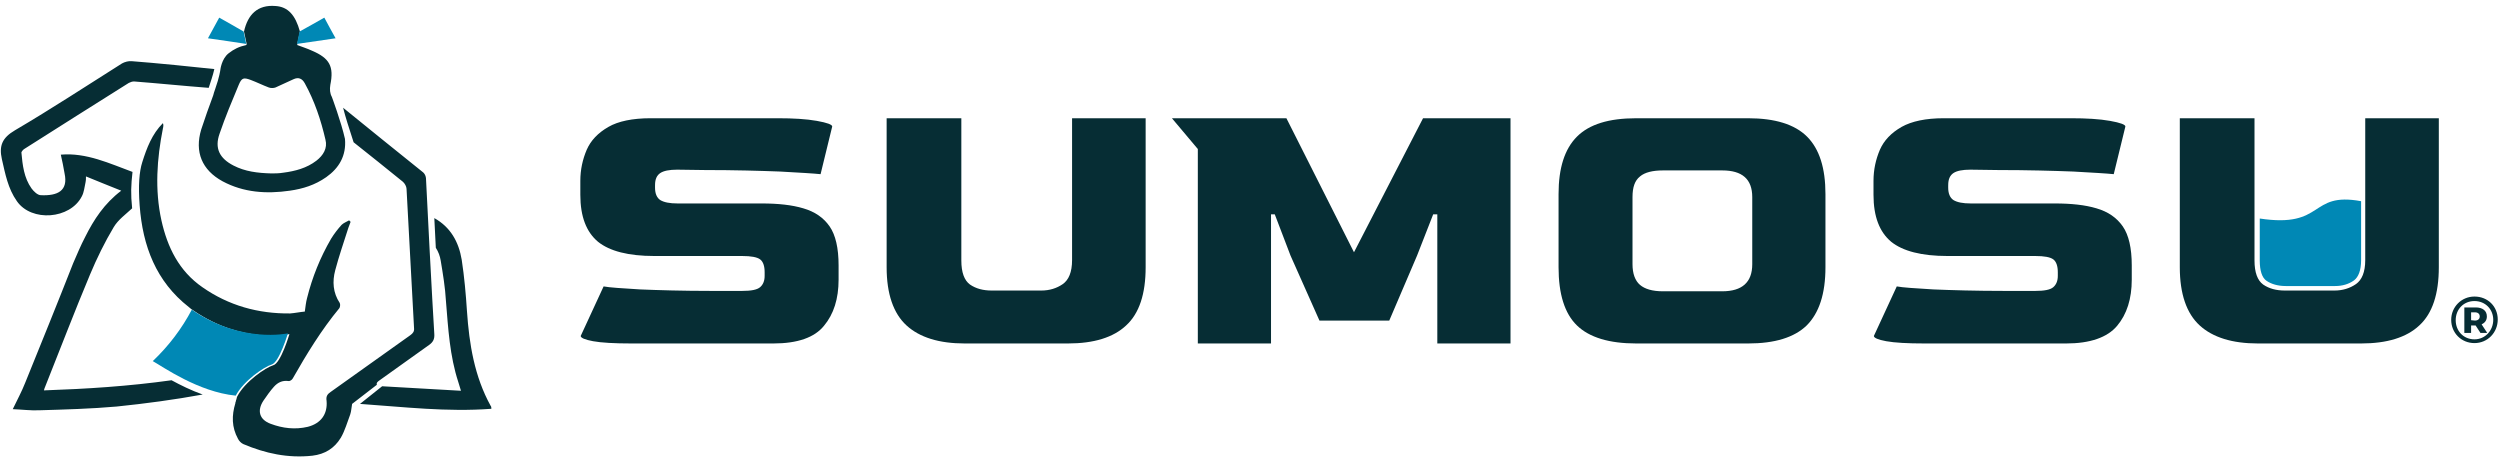 <?xml version="1.0" encoding="utf-8"?>
<!-- Generator: Adobe Illustrator 26.5.0, SVG Export Plug-In . SVG Version: 6.00 Build 0)  -->
<svg version="1.1" id="katman_1" xmlns="http://www.w3.org/2000/svg" xmlns:xlink="http://www.w3.org/1999/xlink" x="0px" y="0px"
	 viewBox="0 0 666 123" style="enable-background:new 0 0 666 123;" xml:space="preserve">
<style type="text/css">
	.st0{fill:#0088B5;}
	.st1{fill:#062D34;}
</style>
<g id="yeni">
	<g>
	<g clip-path="url(#bardak_mask)">
		<path id="bardak" class="st0" d="M629,41.7v27.6c0,2.7-0.7,4.5-1.9,5.4c-1.4,1-3.1,1.5-5,1.5h-13.2c-2,0-3.8-0.5-5.1-1.4
			c-1.2-0.8-1.8-2.7-1.8-5.4V41.7H629z"/>
	</g>
	
	<g>	
  <defs>
    <clipPath id="bardak_mask">
		<path id="su" class="st0" d="M629,53.6v24.3h-65.3V58.2c17.5,2.6,13.1-7.2,26.9-4.7h0.1c2.9,0.8,3.4,1.3,5.6,2.4
			c3.3,1.8,5.6,2.3,5.6,2.3C619.5,60.9,615,51,629,53.6z"/>
<animateTransform id="maske"
attributeName="transform"
attributeType="XML"
type="translate"
dur="1.2s"
values="0,0;38,0"
begin="0; maske.end" fill="freeze"/>
    </clipPath>
  </defs>
	</g>
			
		<path class="st1" d="M168.2,91.5c-4.6,0-8-0.2-10.2-0.6c-2.2-0.4-3.3-0.9-3.3-1.4l6.1-13.2c1.6,0.3,4.8,0.5,9.7,0.8
			c4.9,0.2,11.3,0.4,19.1,0.4h8.1c2.4,0,4-0.3,4.8-1c0.8-0.7,1.2-1.7,1.2-3v-1c0-1.6-0.4-2.8-1.2-3.4c-0.8-0.6-2.4-0.9-4.8-0.9
			h-23.4c-6.9,0-11.9-1.3-15-3.8c-3.1-2.6-4.7-6.7-4.7-12.5v-3.7c0-3,0.6-5.7,1.7-8.3c1.1-2.5,3-4.5,5.8-6.1
			c2.6-1.5,6.4-2.3,11.2-2.3h33.9c4.1,0,7.6,0.2,10.4,0.7c2.8,0.5,4.1,1,4.1,1.5l-3.1,12.7c-1.9-0.2-5.5-0.4-10.8-0.7
			c-5.3-0.2-12-0.4-20.1-0.4l-7.3-0.1c-2.1,0-3.6,0.3-4.5,0.9c-0.9,0.6-1.4,1.6-1.4,3.2V50c0,1.6,0.5,2.7,1.4,3.3
			c1,0.6,2.5,0.9,4.6,0.9h22.4c4.4,0,8.1,0.4,11.1,1.3c3.1,0.9,5.4,2.5,7,4.8s2.4,5.8,2.4,10.4v3.8c0,5.1-1.3,9.2-3.9,12.3
			c-2.5,3.1-7,4.7-13.5,4.7H168.2z"/>
		<path class="st1" d="M257,91.5c-6.8,0-12-1.6-15.5-4.8c-3.5-3.2-5.3-8.4-5.3-15.5V31.5h19.9v37.9c0,3.2,0.8,5.3,2.3,6.4
			c1.6,1.1,3.5,1.6,5.8,1.6h13.2c2.2,0,4.1-0.6,5.7-1.7c1.6-1.1,2.5-3.2,2.5-6.4V31.5h19.6v39.7c0,7.1-1.7,12.3-5.2,15.5
			c-3.4,3.2-8.6,4.8-15.5,4.8H257z"/>
		<polygon class="st1" points="319.1,91.5 319.1,39.7 312.2,31.5 342.7,31.5 360.7,67.2 379.1,31.5 402.4,31.5 402.4,91.5 
			382.9,91.5 382.9,57.1 381.8,57.1 377.5,68.1 370.1,85.4 351.5,85.4 343.8,68.1 339.6,57.1 338.6,57.1 338.6,91.5 		"/>
		<path class="st1" d="M435.9,91.5c-7.2,0-12.5-1.6-15.8-4.8c-3.3-3.2-4.9-8.4-4.9-15.5V51.7c0-6.9,1.6-12,4.9-15.3
			s8.5-4.9,15.8-4.9h29.8c7.1,0,12.4,1.6,15.7,4.9c3.3,3.3,4.9,8.4,4.9,15.3v19.5c0,7.1-1.7,12.2-5,15.5c-3.3,3.2-8.5,4.8-15.6,4.8
			H435.9z M443,77.6h15.8c5.3,0,8-2.4,8-7.2V52.5c0-4.8-2.7-7.1-8-7.1H443c-2.7,0-4.8,0.5-6.1,1.6c-1.4,1.1-2,2.9-2,5.5v17.9
			c0,2.5,0.7,4.4,2,5.5C438.2,77,440.2,77.6,443,77.6z"/>
		<path class="st1" d="M512.7,91.5c-4.6,0-8-0.2-10.2-0.6c-2.2-0.4-3.3-0.9-3.3-1.4l6.1-13.2c1.6,0.3,4.8,0.5,9.7,0.8
			c4.9,0.2,11.3,0.4,19.1,0.4h8.1c2.4,0,4-0.3,4.8-1c0.8-0.7,1.2-1.7,1.2-3v-1c0-1.6-0.4-2.8-1.2-3.4c-0.8-0.6-2.4-0.9-4.8-0.9
			h-23.4c-6.9,0-11.9-1.3-15-3.8c-3.1-2.6-4.7-6.7-4.7-12.5v-3.7c0-3,0.6-5.7,1.7-8.3c1.1-2.5,3-4.5,5.8-6.1
			c2.7-1.5,6.4-2.3,11.2-2.3h33.9c4.1,0,7.6,0.2,10.4,0.7s4.1,1,4.1,1.5l-3.1,12.7c-1.9-0.2-5.5-0.4-10.8-0.7
			c-5.3-0.2-12-0.4-20.1-0.4l-7.3-0.1c-2.1,0-3.6,0.3-4.5,0.9c-0.9,0.6-1.4,1.6-1.4,3.2V50c0,1.6,0.5,2.7,1.4,3.3
			c1,0.6,2.5,0.9,4.6,0.9h22.4c4.4,0,8.1,0.4,11.1,1.3c3.1,0.9,5.4,2.5,7,4.8s2.4,5.8,2.4,10.4v3.8c0,5.1-1.3,9.2-3.9,12.3
			s-7.2,4.7-13.6,4.7H512.7z"/>
		<path class="st1" d="M601.5,91.5c-6.8,0-12-1.6-15.5-4.8c-3.5-3.2-5.3-8.4-5.3-15.5V31.5h19.9v37.9c0,3.2,0.8,5.3,2.3,6.4
			c1.6,1.1,3.5,1.6,5.8,1.6h13.2c2.2,0,4.1-0.6,5.7-1.7c1.6-1.1,2.5-3.2,2.5-6.4V31.5h19.6v39.7c0,7.1-1.7,12.3-5.2,15.5
			c-3.4,3.2-8.6,4.8-15.5,4.8H601.5z"/>
		<path class="st1" d="M658.3,85.3v-2.1h1c0.8,0,1.3,0.4,1.3,1.1c0,0.7-0.5,1.1-1.3,1.1L658.3,85.3L658.3,85.3z M662.5,84.3
			c0-1.5-1.1-2.4-3-2.4h-3v6.8h1.8v-2h1.1h0.1l1.3,2h1.8l-1.5-2.3C662,86,662.5,85.3,662.5,84.3z M659.2,90.4c-2.9,0-5-2.2-5-5.1
			c0-2.9,2.1-5.1,5-5.1s5,2.2,5,5C664.2,88,662.1,90.4,659.2,90.4z M659.2,79c-3.5,0-6.2,2.8-6.2,6.2c0,3.5,2.7,6.2,6.2,6.2
			s6.2-2.8,6.2-6.3C665.4,81.7,662.8,79,659.2,79z"/>
	</g>
</g>
<g id="sumocu">
	<g>
		<path class="st1" d="M91.9,37c-1-4.5-3.5-11.2-3.5-11.2c-0.5-0.9-0.6-2-0.4-3.2c1-4.9-0.2-7.1-4.9-9.1c-1.3-0.6-2.6-1-3.9-1.5
			v-0.3h0l0.7-3.3h0c-1.2-4.4-3.2-6.6-6.5-6.8c-4.8-0.4-7.4,2.3-8.4,6.8h0l0.7,3.3h0c0,0.1,0,0.2-0.1,0.3c-1.9,0.4-3.3,1.1-4.7,2.2
			c-1.9,1.5-2.2,4.4-2.2,4.4s-0.2,1.8-1.4,5.2c-0.2,0.6-0.4,1.1-0.5,1.6c-1.1,3-2.2,6-3.2,9.1c-1.8,6,0.2,10.8,5.7,13.8
			c5.6,3,11.7,3.4,17.9,2.5c3.5-0.5,6.7-1.5,9.7-3.6C90.3,44.8,92.3,41.5,91.9,37z M84.3,42.8c-2.6,2-5.7,2.8-8.8,3.2
			c-1.2,0.2-2.3,0.2-3.2,0.2c-3.7-0.1-7-0.5-10.1-2.1c-3.7-1.9-5.1-4.6-3.7-8.5c1.5-4.4,3.3-8.7,5.1-13c0.8-1.9,1.3-2,3.2-1.3
			c1.6,0.6,3.2,1.4,4.8,2c0.5,0.2,1.3,0.2,1.8,0c1.6-0.7,3.2-1.5,4.8-2.2c1.3-0.6,2.3-0.2,3,1.1c2.6,4.7,4.3,9.8,5.5,15
			C87.3,39.5,86.1,41.4,84.3,42.8z M130.7,108.1c-4.3-7.8-5.7-16.4-6.3-25.2c-0.3-4.6-0.7-9.1-1.4-13.7c-0.8-4.8-3-8.7-7.3-11.1
			l0.4,7.9c0.7,1.1,1.1,2.2,1.3,3.4c0.6,3.6,1.2,7.2,1.4,10.8c0.6,7.3,1,14.6,3.3,21.6c0.2,0.6,0.4,1.3,0.7,2.3
			c-7.2-0.4-14.1-0.8-21-1.2l-5.9,4.7c11.6,0.8,23.2,2.2,35,1.3C130.9,108.4,130.8,108.2,130.7,108.1z M101,101.4
			c4.4-3.2,8.9-6.3,13.3-9.5c1-0.7,1.5-1.5,1.4-2.9c-0.5-7.8-2.1-38.4-2.2-41.1c0-1.1-0.4-1.8-1.3-2.4c-6.9-5.5-14-11.3-20.8-16.8
			c0.6,2.4,1.6,5.5,2.8,9.2c4.4,3.5,8.8,7,13.1,10.5c0.5,0.4,1,1.3,1,1.9c0.7,12.4,1.3,24.7,2,37.1c0.1,0.9-0.3,1.4-1,1.9
			c-7.1,5-14.1,10.1-21.2,15.1c-0.9,0.6-1.3,1.2-1.1,2.4c0.3,3.5-1.5,6-5,6.9c-3.4,0.8-6.7,0.4-9.9-0.8c-3-1.1-3.7-3.5-1.9-6.2
			c0.9-1.3,1.8-2.6,2.8-3.7c1-1.1,2.2-1.7,3.8-1.5c0.4,0.1,1-0.3,1.2-0.7c3.7-6.5,7.6-12.9,12.4-18.7c0.2-0.3,0.3-1,0.1-1.4
			c-1.8-2.7-2-5.7-1.2-8.7c1-3.8,2.3-7.5,3.5-11.3c0.2-0.5,0.4-1.1,0.6-1.6c-0.2-0.2-0.2-0.2-0.4-0.4c-0.7,0.4-1.5,0.7-2,1.2
			c-1,1.1-2,2.4-2.8,3.7c-2.9,5-5,10.2-6.4,15.8c-0.3,1.1-0.4,2.2-0.6,3.6c-1.2,0.1-2.6,0.4-3.9,0.5c-8.5,0.1-16.4-2.1-23.4-7
			c-6.2-4.3-9.3-10.6-10.9-17.8c-1.8-8.2-1.2-16.4,0.4-24.5c0.1-0.4,0.2-0.9,0-1.4c-2.9,2.9-4.3,6.6-5.5,10.4
			c-0.8,2.5-1.1,6.2-0.7,11.5c0.8,10.9,4.4,20.3,13.1,27.1c0.2,0.2,0.4,0.3,0.6,0.5c0.2,0.1,0.4,0.3,0.6,0.4h0
			c13.2,9.1,25.6,6.3,25.6,6.3s-2.3,7.8-4.3,8.3c-2,0.6-7.5,4.3-9.6,8.3h0c-0.1,0.3-0.2,0.5-0.2,0.7c-0.1,0.3-0.2,0.5-0.2,0.7
			c-0.1,0.1-0.1,0.3-0.1,0.4c-1,3.3-1,6.4,0.7,9.5c0.3,0.6,0.8,1.1,1.4,1.4c5.9,2.5,11.9,3.8,18.4,3.1c3.4-0.4,5.9-2,7.6-4.8
			c1.1-1.9,1.7-4.1,2.5-6.2c0.3-0.9,0.3-1.8,0.5-2.8l6.6-5.1C100.2,102,100.6,101.7,101,101.4z M6.6,39.6
			c9.2-5.8,18.4-11.7,27.7-17.5c0.4-0.2,0.9-0.4,1.4-0.4c6.5,0.5,13.3,1.2,19.9,1.7c0.5-1.6,1.1-3.2,1.5-5c-4.4-0.5-16.5-1.7-22-2.1
			c-0.8-0.1-1.9,0.2-2.6,0.6C23,22.9,13.7,29,4,34.7c-3.4,2-4.3,4.1-3.5,7.7c0.9,3.9,1.6,7.8,4,11.2c3.9,5.6,14.2,4.8,17.3-1.3
			c0.6-1.1,0.7-2.5,1-3.8c0.1-0.4,0.1-0.8,0.1-1.5c3.2,1.3,6.1,2.5,9.4,3.8c-4.5,3.4-7.3,7.7-9.6,12.3c-1.2,2.3-2.2,4.7-3.2,7
			C15.3,80.8,11,91.4,6.7,102c-0.9,2.3-2.1,4.5-3.3,7c2.5,0.1,4.8,0.4,7,0.3c6.9-0.2,13.9-0.4,20.7-1c7.8-0.8,15.2-1.8,22.9-3.2
			c-3.1-1.1-5.9-2.5-8.3-3.8c-11.5,1.6-22.5,2.3-34,2.7c0.1-0.4,0.2-0.7,0.3-0.9c4-10,7.8-20,12-30c1.8-4.3,3.9-8.6,6.3-12.6
			c1.2-2,3.2-3.4,4.9-5c-0.4-3.9-0.3-6.1,0.1-9.7c-6-2.2-12.3-5.2-19.1-4.6c0.4,1.7,0.7,3.3,1,5c1,4.6-1.8,6-6.3,5.8
			c-0.9,0-1.9-1-2.5-1.8c-2-2.8-2.4-6.2-2.7-9.6C5.8,40.3,6.2,39.8,6.6,39.6z"/>
		<path class="st0" d="M64.9,8.4c-2.2-1.3-4.4-2.5-6.5-3.7c-1,1.9-2,3.6-3,5.5c3.6,0.5,6.9,1,10.2,1.5L64.9,8.4z"/>
		<path class="st0" d="M86.4,4.7C84.1,6,82,7.2,79.8,8.4l-0.7,3.3c3.3-0.5,6.7-1,10.3-1.5C88.3,8.3,87.4,6.5,86.4,4.7z"/>
		<path class="st0" d="M51.1,82.5c-2.7,5.1-6.1,9.6-10.4,13.7c2.7,1.5,12.1,8.2,22.1,9.2c2.1-4,7.6-7.7,9.6-8.3
			c2-0.6,4.3-8.3,4.3-8.3S64.3,91.6,51.1,82.5z"/>
	</g>
</g>
</svg>
